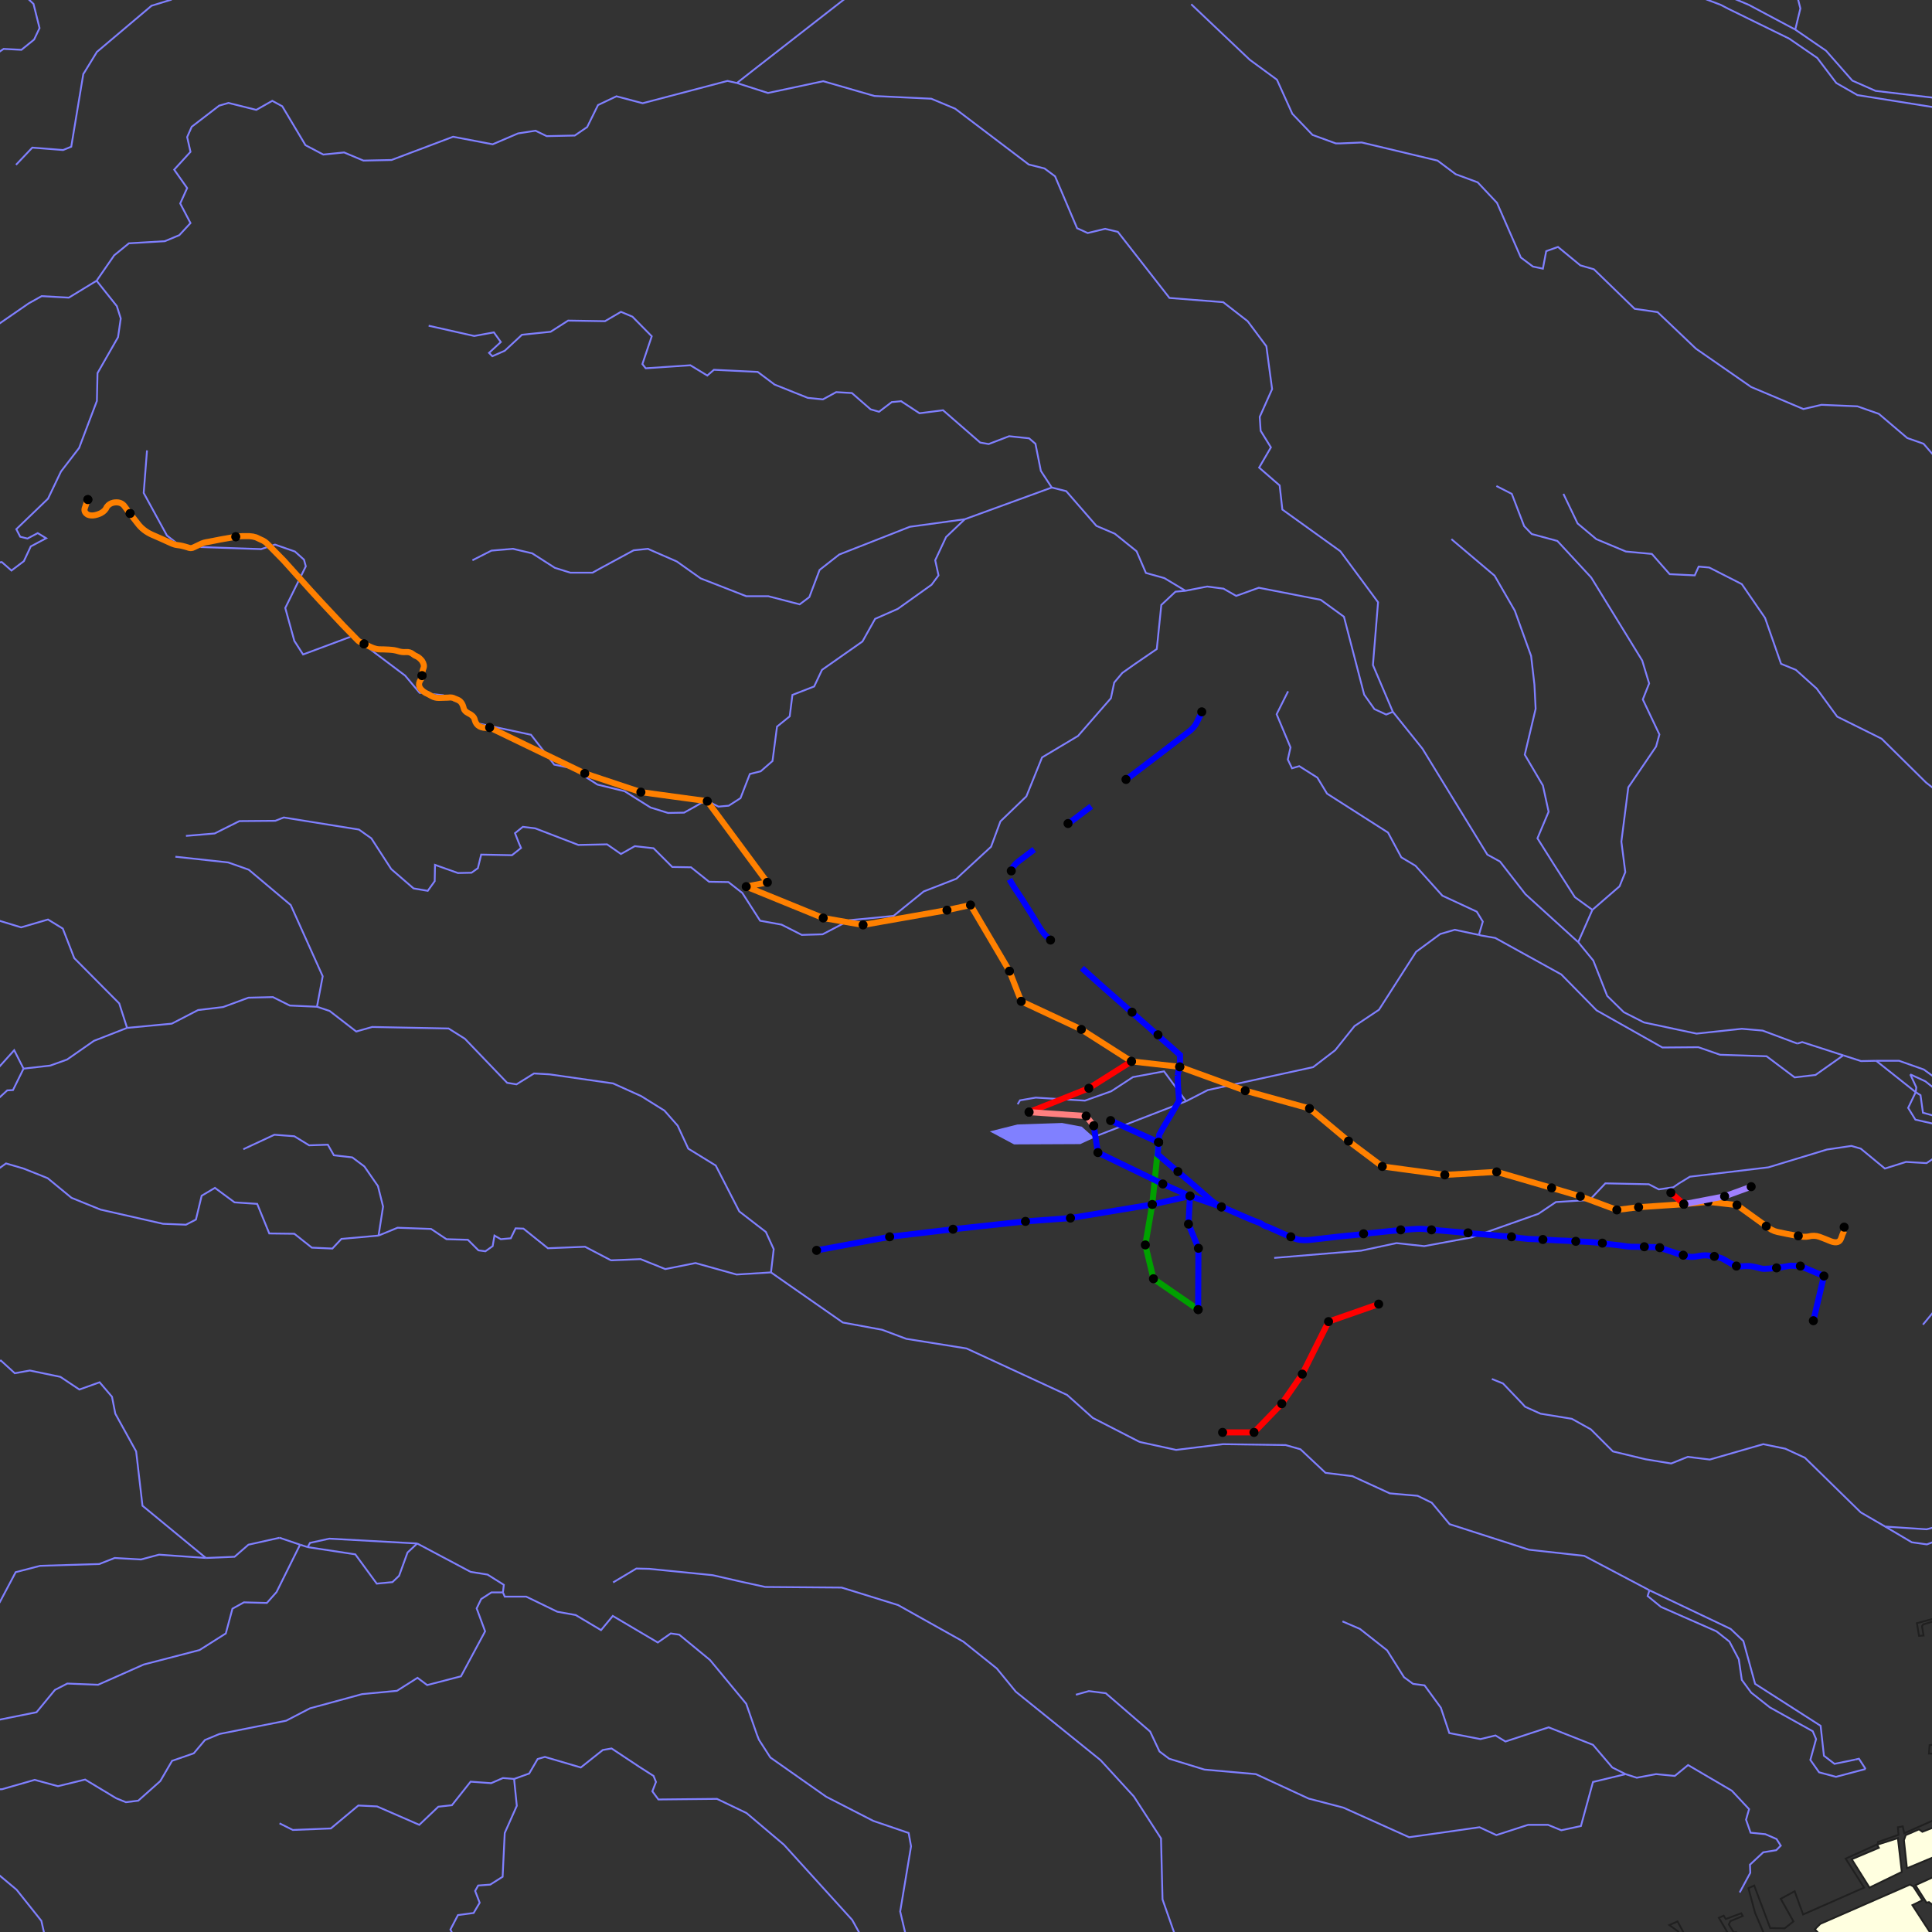 <?xml version="1.0" encoding="utf-8" ?>
<svg width="640" height="640" version="1.0" xmlns="http://www.w3.org/2000/svg">
<rect width="100%" height="100%" fill="#333333" stroke="none"/>
<path id="p91" d="M 523.3 951.9L 516 958.4 L 518.5 960.5 L 530.6 963.4 L 536 952.5 L 540.4 953.1 L 546.1 956.3 L 550.6 955.9 L 552.5 953.3 L 557.6 955.5 L 565.9 955.1 L 569.8 951.5 L 571.7 954.7 L 579.4 952.8 L 580.9 943.9 L 578.6 936 L 569.7 935.3 L 566.5 933.7 L 564.2 926.3 L 561 921.8 L 559.3 919.4 L 560.1 914.7 L 569.3 902.8 L 583 893.6 L 592.1 890.2 L 612.6 889 L 619.7 885.5 L 621.7 882.4 L 619.2 880.2 L 614.7 880.6 L 612.9 876.9 L 614.9 873.8 L 623.9 874 L 625.2 871.4 L 622.3 860.9 L 629.4 860 L 632.7 856.6 L 634 855.4 L 641.1 852.9 L 642.6 845.6 L 628.8 838 L 625.6 837.9 L 619.1 840.4 L 605.7 840.6 L 594.9 836.8 L 581.7 829.7 L 574.5 814.3 L 579 813.4 L 574.1 807.5 L 569.7 804.8 L 563.9 804.7 L 562.6 807.3 L 563.7 813.1 L 563.2 813.3 L 559.8 814.6 L 558.4 818.2 L 555.8 819.2 L 550.2 815.4 L 545.9 809.6 L 538.9 808.4 L 537.1 803.7 L 542.3 800.6 L 542.4 797 L 546.9 796 L 547.7 789.2 L 551 786.1 L 558.8 783.7 L 558.3 779.5 L 551.2 779.8 L 544.9 776 L 539.8 777 L 537.3 774.8 L 535.5 769.6 L 536.3 764.9 L 545.4 759.3 L 547.3 761.4 L 545.9 764 L 548.9 768.1 L 550.2 769.9 L 559.3 764.8 L 557.7 754.8 L 554.6 752.1 L 552.9 742.7 L 556.2 741.7 L 555 736.4 L 552.5 737.4 L 546.9 731 L 551.5 726.4 L 551.6 723.3 L 543.9 724.2 L 536.7 728.2 L 534.2 725 L 536.3 721.9 L 532.5 718.2 L 528 719.1 L 532.1 710.8 L 539.7 713.6 L 547.5 710.6 L 545.2 708.6 L 544.3 707.9 L 539.8 709.4 L 536 707.8 L 535.5 704.6 L 553.5 701.3 L 560.5 701.4 L 562.3 706.2 L 564.8 708.3 L 568 707.3 L 571.2 710 L 574.4 708 L 581.8 697.1 L 582 691.4 L 583.4 687.5 L 587.3 687.2 L 592.1 675.6 L 587.3 673 L 580.7 683.8 L 578 682.6 L 583.6 673.4 L 579 671.6 L 579.7 670.4 L 577.9 669.6 L 574 676.1 L 571.7 674.7 L 577 665.9 L 573.3 664.6 L 567.5 672.3 L 566.6 671.6 L 564.1 673.6 L 560.1 671.2 L 567.1 668.6 L 569.1 666.1 L 567.8 665.5 L 565.7 668.1 L 564.1 667.7 L 565.2 666.3 L 564 665.6 L 562.8 667 L 561.2 666.6 L 562.4 665.1 L 561.1 664.4 L 556.2 670.1 L 550.8 667 L 554.1 662.6 L 553.3 662.2 L 550.3 665.9 L 549.2 662.1 L 543.4 658.8 L 544.2 653.8 L 543.5 649.6 L 545.4 648.9 L 546 645.4 L 546.4 644.3 L 549.7 641.6 L 556.1 641.1 L 556 639.9 L 553 637.7 L 555.7 636.5 L 558.1 640.9 L 572.3 640.2 L 569.4 635.3 L 571 634.6 L 571.7 635.7 L 576.8 633.8 L 577.3 634.7 L 573.2 636.4 L 572.7 637.5 L 574.3 640.1 L 575.2 640.1 L 575.9 642.4 L 571.1 643.8 L 571.5 649.1 L 577.3 647.5 L 578.2 645.8 L 583.9 644.2 L 584.2 640.2 L 581.4 633.7 L 579.2 625.5 L 581.1 624.6 L 586.4 638.7 L 591.2 638.8 L 594.1 636.5 L 589.9 629 L 594.5 626.5 L 597.3 634.2 L 617.5 625.3 L 611.4 615.7 L 622 610.9 L 622.1 610.2 L 628.9 607.8 L 628.7 605.3 L 630.3 605 L 630.8 607.3 L 642.9 601.9 L 648.6 597 L 652.5 593.6 L 652.4 591.8 L 652.8 591.2 L 656.6 590.7 L 657.2 591.4 L 665.5 606.5 L 671.4 610.4 L 674.9 607.2 L 682.3 610.9 L 689.6 602.2 L 688.9 601.5 L 684.3 600.8 L 682.7 599.8 L 683.2 599.3 L 681.8 596.7 L 663.4 585.8 L 652.7 581.3 L 639 580.9 L 639.2 578.1 L 648.7 576.9 L 649.6 569.6 L 648.7 566.9 L 649.1 563.1 L 650.2 561.7 L 640.7 552.6 L 640.6 550.6 L 644.9 549.3 L 645.3 550 L 642.9 551.1 L 642.8 553.5 L 647.2 557 L 652.5 555.8 L 652.9 555.3 L 650.7 550.3 L 649.2 549.4 L 646.1 549.8 L 645.7 549.1 L 648.5 548 L 648.9 546.2 L 644.6 536.4 L 643.9 536.1 L 637.1 538.1 L 636.7 538.7 L 637.2 541.8 L 635.7 541.9 L 635 537.7 L 643.5 535.4 L 643.9 534.8 L 644.6 525.9 L 647.5 521.4 L 648.8 506.7 L 649 502.4 L 649.5 494.6 L 651.5 490.7 L 652 490.6 L 655.9 492.6 L 656.7 492.6 L 656.6 485.1 L 655.4 485.1 L 657.5 478.3 L 658.7 478.7 L 660.5 475.1 L 669.2 468.5 L 674.1 465.2 L 676.1 460.8 L 679 459.2 L 680.6 457.2 L 680.9 456 L 682.5 456.3 L 682.2 459.1 L 683.5 464 L 688 467.6 L 690.5 469.7 L 695.5 466.5 L 701.3 466.5 L 712.3 465.6 L 712.9 475.3 L 722.7 474.7 L 723.6 475.5 L 730 475.1 L 729.9 477 L 728.1 478.8 L 731.1 480.8 L 731.8 480.8 L 732.7 477.2 L 733.7 465.9 L 740.6 466.5 L 739.2 487.3 L 741.4 487.6 L 746.4 490.2 L 758.8 490.6 L 760.2 488.6 L 764 487.3 L 765.4 486.5 L 768.9 484.9 L 770.2 483.5 L 772.7 477 L 772.7 474 L 773.3 467.7 L 774.3 467.6 L 775.4 474.8 L 771.9 484 L 772.3 485.7 L 764.4 490.2 L 760.3 496 L 760.4 503 L 775.1 506.3 L 779.1 504 L 782.3 510.6 L 783.7 511.2 L 789.4 504.4 L 788.2 499.1 L 790.7 498.6 L 794.2 501.9 L 799.1 501.7 L 811.5 494.4 L 817.8 487.3 L 807.9 476.3 L 805.8 473.9 L 805.1 471.6 L 817.5 464.6 L 830.4 461.9 L 828.7 460.2 L 816.9 459.6 L 817 458.2 L 824.7 454.7 L 828.3 450.5 L 835.5 459.1 L 839.5 456 L 837.4 452.4 L 835.9 446.4 L 839.2 446.1 L 842.4 455.5 L 847.6 459.4 L 853.3 460.1 L 856.9 459.3 L 856.7 454.1 L 849.7 451.9 L 849 449.8 L 855.1 449.4 L 858.4 447.4 L 864.1 447.6 L 867.8 454.6 L 866.1 463 L 869.2 466.6 L 873 467.4 L 943.5 584.7 L 942.3 580 L 873 472.2 L 868.6 473.3 L 871.3 477.4 L 873 476.9 L 915.5 602.9 L 920 606.8 L 918 612.3 L 916.2 612.8 L 915.3 610.2 L 912.8 609 L 904.7 616.7 L 910.5 625.2 L 909.7 626.1 L 900.2 623.2 L 892.5 631.5 L 894.3 640 L 897.7 646.5 L 896.2 646.7 L 885.1 639.2 L 877.5 643.4 L 878.1 645.7 L 881.9 648.2 L 875.1 649.7 L 873 655.8 L 873 656.4 L 870.6 655.8 L 862.1 644.2 L 856.8 645.3 L 846.6 651.4 L 848.3 654.7 L 851.1 655.3 L 849.9 657.6 L 851.5 660.6 L 855.3 667.6 L 851.2 674.5 L 845.7 676.7 L 842 672.9 L 836.7 670.4 L 836.5 665.8 L 843.9 666.5 L 840.3 658.6 L 833.1 661.9 L 830.2 674.4 L 814.5 673.4 L 804.5 674.7 L 781.2 691.9 L 782 692.7 L 787.1 697.9 L 795.3 696 L 786.5 705.4 L 788.6 717.4 L 792 722.4 L 799.4 724 L 800.7 727.8 L 798.8 730.7 L 792.8 730.3 L 784.1 733.6 L 782.5 739.7 L 775.8 739.5 L 775.3 743.3 L 780.3 753.3 L 772.6 749.9 L 756.8 745.2 L 735.6 739 L 730.1 743.5 L 742.1 757.7 L 734.5 763.4 L 737.8 769.9 L 731.1 780.2 L 726 783.3 L 718.2 785.2 L 714.7 783 L 710.4 783.8 L 711.3 788.5 L 705.6 790.4 L 683 792.8 L 673.1 793.8 L 709.1 803.3 L 723.2 805.3 L 735 814 L 740.2 819.1 L 741.4 825.8 L 739.1 831.3 L 740.7 836.6 L 751 848.4 L 756.3 860.5 L 759.1 873 L 755.4 879 L 754.9 880.8 L 749.9 881.3 L 747 883.8 L 741.7 883.7 L 720.4 894.9 L 714.6 899.7 L 712 903.2 L 709.4 906.6 L 708.8 926.7 L 711.2 928.8 L 713 937.5 L 723 949.1 L 728 959.1 L 725.8 960.5 L 723.1 968.3 L 720.5 970 L 718.1 978.9 L 720.9 983.5 " stroke="#202020" fill="none" stroke-width="0.6" />
<path id="p104" d="M 643.6 604.9L 646.3 611.6 L 645.8 613 L 631.7 618.9 L 630.7 609.6 L 631.3 607.9 L 635.7 606 L 636.8 606.8 L 642.5 604.6 L 643.6 604.9 z" stroke="#202020" fill="#FFFFE0" stroke-width="0.6" />
<path id="p106" d="M 666.8 613.6L 670.9 614.5 L 673.7 619.7 L 657.3 626.7 L 655 623.5 L 652.9 624.8 L 654.9 628 L 643 633.1 L 639 630.1 L 638.2 630.3 L 634.5 624.5 L 655.4 615 L 655.4 616.4 L 656.5 616.1 L 656.4 614.5 L 657.6 614 L 666.8 613.6 z" stroke="#202020" fill="#FFFFE0" stroke-width="0.6" />
<path id="p107" d="M 606.3 643L 604.3 642.4 L 601.2 639.1 L 603 637.3 L 632.7 624.3 L 633.8 624.9 L 636.8 629.5 L 633.5 631.1 L 639.6 640.5 L 612.6 652.3 L 606.3 643 z" stroke="#202020" fill="#FFFFE0" stroke-width="0.6" />
<path id="p105" d="M 621.8 611.1L 628.7 608.9 L 630 620.1 L 619.3 625.3 L 613.4 615.9 L 622.4 612.1 L 621.8 611.1 z" stroke="#202020" fill="#FFFFE0" stroke-width="0.6" />
<path id="p2161" d="M 348.4 161.5L 344.8 156 L 343 147 L 340.9 145.2 L 334.3 144.5 L 327.5 147.1 L 324.7 146.6 L 312.4 135.9 L 304.6 136.9 L 298.5 132.9 L 295.4 133.2 L 291.2 136.4 L 288.4 135.6 L 282.2 130.2 L 277 129.9 L 272.6 132.3 L 267.6 131.8 L 256.6 127.4 L 251 123.2 L 236.5 122.5 L 234.3 124.4 L 228.7 121 L 213.9 122 L 212.8 120.6 L 215.9 111.4 L 209.5 104.9 L 205.7 103.3 L 200.4 106.4 L 188.2 106.2 L 182.4 109.9 L 172.9 110.9 L 167.2 116.2 L 163.1 118 L 162 116.9 L 165.9 113.3 L 163.6 110.1 L 157.1 111.3 L 142 107.9 " stroke="#8080FF" fill="none" stroke-width="0.6" />
<path id="p2168" d="M 348.4 161.5L 319.6 172 " stroke="#8080FF" fill="none" stroke-width="0.6" />
<path id="p2179" d="M 392.7 195.7L 385.7 191.5 L 379.6 189.8 L 376.5 182.6 L 369.3 176.8 L 363.2 174.2 L 353.2 162.7 L 348.4 161.5 " stroke="#8080FF" fill="none" stroke-width="0.6" />
<path id="p2184" d="M 319.6 172L 301.4 174.5 L 278 183.7 L 271.5 188.8 L 268.1 197.8 L 264.9 200.2 L 254.5 197.5 L 247.2 197.5 L 232.1 191.6 L 224.2 186 L 214.6 181.8 L 209.9 182.3 L 199 188.2 L 196.3 189.7 L 188.9 189.7 L 183.8 188.1 L 176.3 183.3 L 169.9 181.8 L 162.8 182.4 L 156.5 185.6 " stroke="#8080FF" fill="none" stroke-width="0.6" />
<path id="p2202" d="M -113.4 200.7L -106.3 201 L -101.4 205 L -93.7 215.6 L -80.5 214.4 L -76.7 213.4 L -74.7 209.3 L -76 203.5 L -73.8 195.2 L -67.6 190.9 L -52.6 191.2 L -46.2 194 L -34.6 193.1 L -25.8 195.5 L -20.3 193.3 L -16.7 189.9 L -9.8 190.2 L -6.3 188.3 L -3.5 186.7 L 0.6 186.2 L 3.8 189 L 7.9 185.9 L 10.2 181 L 15.3 178.3 L 12.5 176.6 L 9.1 178.4 L 6.7 177.8 L 5.4 175.3 L 15.9 165.2 L 20.2 156.2 L 26.2 148.4 L 32.1 132.8 L 32.3 123.6 L 39.1 111.7 L 40 105.5 L 38.7 101.4 L 32 93 " stroke="#8080FF" fill="none" stroke-width="0.6" />
<path id="p2219" d="M 244.1 27.5L 254.4 30.8 L 272.7 26.9 L 289.7 31.8 L 308.5 32.7 L 316.4 36 L 340.8 54.5 L 346 55.8 L 349.5 58.4 L 356.8 75.6 L 358.8 76.5 L 360.3 77.2 L 366.1 75.8 L 370.3 76.8 L 387.4 98.7 L 405.2 100.1 L 413.3 106.4 L 419.5 114.7 L 421.4 128.9 L 417.3 138.1 L 417.6 142.7 L 421 148.2 L 417.1 154.9 L 421.7 158.9 L 423.9 160.8 L 424.8 168.8 L 444 182.6 L 456.5 199.5 L 454.8 220.3 L 461.4 235.8 " stroke="#8080FF" fill="none" stroke-width="0.6" />
<path id="p2221" d="M 392.7 195.7L 399.9 194.3 L 405.3 195 L 409.5 197.4 L 417 194.7 L 437.5 198.7 L 445.2 204.3 L 451.9 230.1 L 455.3 234.9 L 459.2 236.7 L 461.4 235.8 " stroke="#8080FF" fill="none" stroke-width="0.6" />
<path id="p2251" d="M 48.7 149.2L 47.6 163.3 L 55.3 177.4 L 59.9 181 L 86.5 181.9 L 91.1 180.4 L 97.7 182.7 L 100.7 185.4 L 101.3 187.6 L 94.5 201.4 L 97.5 212.3 L 100.4 216.8 L 115.7 211.1 L 116.8 210.7 L 134.2 223.8 L 139 229.5 L 146.8 230.3 L 152.2 232.9 L 158.2 239.6 L 175.9 243.4 L 183.6 253.3 L 189.5 254.5 L 197.9 259.9 L 206.9 262.1 L 215.5 267.5 L 221.3 269.3 L 226.6 269.2 L 230.4 267.1 L 233.8 265.1 L 238 267.2 L 241.4 266.9 L 245.3 264.4 L 248.4 256.4 L 252 255.5 L 255.9 252.1 L 257.4 240.7 L 261.6 237.3 L 262.5 230.2 L 269.7 227.4 L 272.3 221.9 L 285.7 212.5 L 289.9 205 L 297.4 201.7 L 308.6 193.7 L 310.9 190.6 L 309.8 185.6 L 313.4 177.9 L 319.6 172 " stroke="#8080FF" fill="none" stroke-width="0.6" />
<path id="p2283" d="M 495.7 161L 500.8 163.6 L 504.9 174.3 L 507.4 176.9 L 515.9 179.2 L 527.1 191.3 L 544 218.8 L 546.3 226.4 L 544.2 231.7 L 549.7 243.3 L 548.6 247.3 L 540.1 259.8 L 539.4 260.8 L 537.1 278.8 L 538.4 288.9 L 536.5 293.6 L 527.5 301.4 " stroke="#8080FF" fill="none" stroke-width="0.6" />
<path id="p2284" d="M 480.8 178.6L 495.1 190.7 L 501.8 202.3 L 507.2 217.3 L 508.3 226.8 L 508.7 234.8 L 505.1 250 L 511.1 260.2 L 513 268.9 L 509.3 277.7 L 514.4 285.8 L 521.7 297.2 L 527.5 301.4 " stroke="#8080FF" fill="none" stroke-width="0.6" />
<path id="p2297" d="M 61.6 276.9L 71.1 276.1 L 79.3 272 L 91.2 271.9 L 94 270.8 L 118.9 274.8 L 123 277.7 L 129.6 287.9 L 137 294.3 L 141.7 295.1 L 144 291.9 L 144.1 286.5 L 151.7 289.2 L 156.2 289.1 L 158.3 287.6 L 159.4 283.1 L 169.6 283.3 L 172.6 280.9 L 171.9 279.3 L 170.6 276 L 173.2 273.9 L 177.3 274.4 L 191.6 279.9 L 201.1 279.7 L 205.7 282.9 L 210.3 280.3 L 216.5 281 L 222.7 287.2 L 228.9 287.3 L 234.9 292.1 L 241.3 292.2 L 245.9 295.8 L 251.8 305 L 258.9 306.3 L 265.6 309.7 L 272.5 309.5 L 281.5 304.8 L 287 304.3 L 296 303.4 L 306 295.3 L 316.8 291.1 L 328.3 280.5 L 331.4 272.1 L 340 263.8 L 345.2 250.9 L 357.1 243.8 L 368 231.3 L 369.1 226.1 L 371.8 222.9 L 375.9 220 L 383.2 215 L 384.7 200.4 L 389.4 196 L 392.7 195.7 " stroke="#8080FF" fill="none" stroke-width="0.6" />
<path id="p2298" d="M 489.9 309.7L 491.2 305.3 L 489.2 302 L 477.8 296.7 L 468.9 286.8 L 464.2 284 L 459.8 275.8 L 439.6 262.9 L 436.4 257.6 L 430.4 253.8 L 428 254.5 L 426.6 251.6 L 427.5 247.6 L 422.9 236.6 L 426.7 229 " stroke="#8080FF" fill="none" stroke-width="0.6" />
<path id="p2299" d="M 522.8 312.1L 527.5 301.4 " stroke="#8080FF" fill="none" stroke-width="0.6" />
<path id="p2300" d="M 461.4 235.8L 471.2 248 L 492.7 283.1 L 496.9 285.4 L 505.3 296.2 L 522.8 312.1 " stroke="#8080FF" fill="none" stroke-width="0.6" />
<path id="p2320" d="M 105 333.5L 106.9 323.4 L 96.3 299.8 L 82.4 288.1 L 75.6 285.7 L 58.1 283.8 " stroke="#8080FF" fill="none" stroke-width="0.6" />
<path id="p2327" d="M 105 333.5L 96 333.1 L 90.4 330.3 L 82.3 330.5 L 73.9 333.6 L 65.6 334.6 L 56.9 339.1 L 42.1 340.5 " stroke="#8080FF" fill="none" stroke-width="0.6" />
<path id="p2328" d="M 42.1 340.5L 39.5 332.4 L 24.6 317.4 L 20.8 307.6 L 15.9 304.6 L 7 307.2 L -6.8 303 L -11 298.1 L -11.6 295 L -8.8 289.1 L -9.9 284.8 L -16.9 273.3 L -25 266.5 L -31.4 255.8 " stroke="#8080FF" fill="none" stroke-width="0.6" />
<path id="p2333" d="M 522.8 312.1L 527.8 318.2 L 532.4 329.9 L 537.9 335.3 L 544.6 338.7 L 562 342.4 L 577 340.8 L 583.9 341.4 L 595.4 345.7 " stroke="#8080FF" fill="none" stroke-width="0.6" />
<path id="p2336" d="M 738.7 349L 740.6 344.2 L 749.2 337 L 755.9 328.3 L 755.9 324.5 L 752.6 322 L 743.7 320.5 L 737.4 316.8 L 733 308.4 L 729.4 284.5 L 729.4 259.6 L 725.5 250.7 L 726.2 248.1 L 726.6 246.5 L 723.7 242 L 714.2 241.4 L 711.5 237.4 L 702 232.2 L 700.2 228.6 L 701.2 225.9 L 707.6 220.5 L 705.9 215.6 L 698.7 210.8 L 691 209.2 L 686 202.4 L 671.6 193.7 L 668.4 189.1 L 666.7 177.7 L 651.1 168.1 L 645.3 164.6 L 642.1 161.2 L 641.1 151.5 L 637.2 147 L 631.8 145.1 L 622.4 137.1 L 615.3 134.6 L 603.4 134.1 L 597.4 135.5 L 580.1 128.2 L 561.8 115.5 L 549.1 103.4 L 545.1 102.8 L 541.5 102.3 L 528 89.2 L 523.5 87.9 L 516.1 81.8 L 512.2 83.2 L 511.1 89 L 507.8 88.3 L 503.8 85.3 L 495.9 67.2 L 489.5 60.4 L 482.2 57.7 L 476.2 53.2 L 451.1 47.2 L 444.1 47.5 L 442.5 47.5 L 434.8 44.7 L 428.1 37.7 L 423 26.4 L 414 19.8 L 394.6 1.4 " stroke="#8080FF" fill="none" stroke-width="0.6" />
<path id="p2337" d="M 517.9 163.6L 522.6 173.4 L 528.8 178.6 L 538.6 182.7 L 547.2 183.5 L 553.1 190.2 L 561.4 190.6 L 562.7 187.7 L 566.2 188 L 577 193.5 L 584.7 204.7 L 590 219.9 L 594.9 221.9 L 601.8 228.1 L 608.3 237 L 608.6 237.4 L 623.3 244.7 L 638 259.2 L 659.9 276.4 L 667.2 284.5 L 672.6 287.1 L 687 287.5 L 692.4 289.7 L 698.5 297.1 L 700.9 303.1 L 707.5 311.2 L 708.4 313.1 L 713 322 L 714.9 327.8 L 713.5 340.8 L 716.1 345.1 L 719.9 346 L 727.4 342.1 L 732.1 342.8 L 738.7 349 " stroke="#8080FF" fill="none" stroke-width="0.6" />
<path id="p2339" d="M 610.6 349.6L 597 345.2 L 595.4 345.7 " stroke="#8080FF" fill="none" stroke-width="0.6" />
<path id="p2343" d="M 621.5 351.4L 616.5 351.5 L 610.6 349.6 " stroke="#8080FF" fill="none" stroke-width="0.6" />
<path id="p2344" d="M 42.1 340.5L 31.1 344.8 L 22.2 351 L 16.6 353 L 7.8 354 " stroke="#8080FF" fill="none" stroke-width="0.6" />
<path id="p2346" d="M 610.6 349.6L 601.4 356.1 L 594.5 356.9 L 585.2 349.9 L 569.8 349.4 L 562.6 346.9 L 550.7 347 L 528.9 334.7 L 517.2 322.8 L 495.3 310.7 L 490.7 309.9 L 489.9 309.7 " stroke="#8080FF" fill="none" stroke-width="0.6" />
<path id="p2351" d="M 634.6 361.8L 634.8 360.2 L 632.8 355.9 " stroke="#8080FF" fill="none" stroke-width="0.6" />
<path id="p2352" d="M 621.5 351.4L 634.6 361.8 " stroke="#8080FF" fill="none" stroke-width="0.6" />
<path id="p2353" d="M -42 362.3L -38.3 360.3 L -34.3 360.2 L -25.8 362.2 L -12.2 357.7 L -3.4 356.9 L 4.7 347.9 L 7.8 354 " stroke="#8080FF" fill="none" stroke-width="0.6" />
<path id="p2357" d="M 489.9 309.7L 481.9 308 L 477.1 309.4 L 469.1 315.3 L 456.8 334.5 L 448.7 339.9 L 442.3 347.9 L 435 353.5 L 400.1 361.1 L 392.9 364.8 " stroke="#8080FF" fill="none" stroke-width="0.6" />
<path id="p2358" d="M 392.9 364.8L 385.6 354.9 L 375.3 356.8 L 368.1 361.5 L 359.4 364.6 L 343.1 363.6 L 337.9 364.5 L 337.1 365.8 " stroke="#8080FF" fill="none" stroke-width="0.6" />
<path id="p2361" d="M -36.3 364L -24.4 370.2 L -22.3 369.7 L -16.4 362.6 L -11.4 361.6 L -1.3 364.6 L 2.4 361.2 L 4.3 361.1 L 7.8 354 " stroke="#8080FF" fill="none" stroke-width="0.6" />
<path id="p2368" d="M 392.9 364.8L 361.9 376.8 " stroke="#8080FF" fill="none" stroke-width="0.6" />
<path id="p2369" d="M 361.9 376.8L 358.2 373.5 L 351.8 372.3 L 337.1 372.8 L 328.7 374.9 L 336 378.8 L 357.8 378.7 L 361.9 376.8 z" stroke="#8080FF" fill="#8080FF" stroke-width="0.6" />
<path id="p2371" d="M 634.6 361.8L 632.1 367 L 634.5 370.9 L 648.6 374.1 L 648.5 377.8 L 646.5 379.7 " stroke="#8080FF" fill="none" stroke-width="0.6" />
<path id="p2374" d="M 672 383L 659.4 377.3 L 654.2 371.2 L 637.8 358.2 L 632.8 355.9 " stroke="#8080FF" fill="none" stroke-width="0.6" />
<path id="p2375" d="M 672 383L 652.4 381.2 L 652.2 374.6 L 650.3 372.3 L 637 368.6 L 636.2 362.8 L 634.6 361.8 " stroke="#8080FF" fill="none" stroke-width="0.6" />
<path id="p2392" d="M 125.4 409.3L 126.9 399.7 L 125.2 392.9 L 120.7 386.4 L 116.7 383.4 L 110.6 382.7 L 108.6 379.2 L 102.4 379.4 L 97.5 376.4 L 90.9 375.9 L 80.6 380.7 " stroke="#8080FF" fill="none" stroke-width="0.6" />
<path id="p2396" d="M 125.4 409.3L 113.1 410.4 L 110.1 413.6 L 103.3 413.3 L 97.5 408.7 L 89.2 408.6 L 85.2 398.8 L 77.7 398.3 L 71.2 393.5 L 66.8 396.1 L 64.9 404 L 61.6 405.7 L 54 405.4 L 33.3 400.7 L 23.7 396.8 L 15.8 390.3 L 12.6 389 L 7.8 387.1 L 2 385.4 L -1.9 388.2 " stroke="#8080FF" fill="none" stroke-width="0.6" />
<path id="p2398" d="M 422.1 416.7L 450.9 414.3 L 462.6 411.8 L 471.8 412.8 L 487.5 409.9 L 509.6 402.1 L 515.4 398.2 L 526.6 397.5 L 531.8 392 L 546.2 392.3 L 549.5 394 L 554.3 393.3 L 556.2 392 L 559.8 389.8 L 585.8 386.7 L 605.2 380.8 L 613.3 379.6 L 616.4 380.5 L 624.4 387.1 L 631.4 384.9 L 638.2 385.3 L 646.5 379.7 " stroke="#8080FF" fill="none" stroke-width="0.6" />
<path id="p2402" d="M 105 333.5L 109.2 334.9 L 118 341.7 L 123.3 340.2 L 148.6 340.7 L 154 344.1 L 168 358.7 L 171.1 359.2 L 176.9 355.6 L 182.1 355.9 L 203.1 358.9 L 212.4 363.1 L 220.1 367.9 L 224.5 372.9 L 225 374 L 228 380.5 L 237.1 386.1 L 244.9 401.3 L 253.7 408.1 L 256.3 413.8 L 255.4 421.5 " stroke="#8080FF" fill="none" stroke-width="0.6" />
<path id="p2403" d="M 255.4 421.5L 244 422.2 L 230.4 418.4 L 220.4 420.4 L 212.2 417.1 L 202.4 417.5 L 193.8 413 L 181.5 413.5 L 173.4 407 L 170.8 406.9 L 169.2 410.2 L 165.9 410.5 L 163.8 409.3 L 163.2 412.8 L 160.8 414.5 L 158.5 414.2 L 155 410.7 L 147.9 410.5 L 142.8 407.1 L 131.7 406.7 L 130.5 407.2 L 125.4 409.3 " stroke="#8080FF" fill="none" stroke-width="0.6" />
<path id="p2416" d="M 749.7 435L 739.5 420.7 L 719.5 399.3 L 714.4 390.1 L 702 379.7 L 693.8 376.8 L 684.3 376.6 L 675.5 379.3 L 670.8 378.4 L 660 373.5 L 650.7 364.1 L 637.3 354.3 L 629.1 351.4 L 621.5 351.4 " stroke="#8080FF" fill="none" stroke-width="0.6" />
<path id="p2440" d="M 680.4 455.4L 672.8 449 L 666.1 446.3 L 651.1 433.4 L 646 432.1 L 640.9 434.1 L 637 438.8 " stroke="#8080FF" fill="none" stroke-width="0.6" />
<path id="p2466" d="M 624.5 505.7L 616.4 501 L 597.9 482.9 L 591.4 479.9 L 584.1 478.4 L 566.4 483.5 L 559.1 482.6 L 553.6 484.8 L 545.1 483.4 L 534.3 480.8 L 527 473.5 L 520.7 470 L 510.3 468.3 L 505.2 466 L 504.3 465 L 497.9 458.3 L 494.2 456.8 " stroke="#8080FF" fill="none" stroke-width="0.6" />
<path id="p2467" d="M 648.3 502L 643.2 505.3 L 638.2 506.6 L 624.5 505.7 " stroke="#8080FF" fill="none" stroke-width="0.6" />
<path id="p2469" d="M 624.5 505.7L 633.3 510.9 L 638.3 511.6 L 643.1 509.8 " stroke="#8080FF" fill="none" stroke-width="0.6" />
<path id="p2470" d="M 99.4 511.7L 92.6 509.4 " stroke="#8080FF" fill="none" stroke-width="0.6" />
<path id="p2471" d="M 138.2 511.3L 109.1 509.7 L 102.7 511.1 L 101.9 512.5 " stroke="#8080FF" fill="none" stroke-width="0.6" />
<path id="p2472" d="M 101.9 512.5L 99.4 511.7 " stroke="#8080FF" fill="none" stroke-width="0.6" />
<path id="p2476" d="M 92.6 509.4L 82.3 511.7 L 77.7 515.7 L 68.2 516.1 " stroke="#8080FF" fill="none" stroke-width="0.6" />
<path id="p2477" d="M 68.2 516.1L 47.2 498.8 L 45.1 480.8 L 38.2 468.3 L 37.1 462.7 L 33 457.9 L 26.3 460.3 L 20 456.1 L 9.9 454 L 4.9 454.9 L 0.3 450.7 L -5.7 452.7 L -11.6 452.4 L -19 447.7 L -25.6 436.1 L -38.1 427.8 L -53.7 426.3 L -57.1 421.2 L -57.6 413.9 L -51.4 395 " stroke="#8080FF" fill="none" stroke-width="0.6" />
<path id="p2489" d="M 101.9 512.5L 117.7 514.9 L 124.8 524.6 L 130 524.1 L 132.2 522 L 135 514.3 L 138.2 511.3 " stroke="#8080FF" fill="none" stroke-width="0.6" />
<path id="p2492" d="M 255.4 421.5L 279.2 438.1 L 292.2 440.5 L 300.2 443.5 L 320.2 446.7 L 353.5 462.1 L 362 469.7 L 377.2 477.5 L 377.7 477.7 L 389.6 480.3 L 405.1 478.4 L 425.9 478.7 L 430.8 480.1 L 439.1 487.9 L 448 489 L 460.4 494.7 L 469.6 495.5 L 474.3 497.8 L 480.2 504.9 L 506.3 513.3 L 506.8 513.4 L 524.8 515.4 L 546.4 526.8 " stroke="#8080FF" fill="none" stroke-width="0.6" />
<path id="p2493" d="M 138.2 511.3L 155.9 520.7 L 161.5 521.6 L 166.9 525 L 166.6 527.5 " stroke="#8080FF" fill="none" stroke-width="0.6" />
<path id="p2497" d="M 68.2 516.1L 52.7 515 L 46.7 516.6 L 38 516.1 L 32.9 518.1 L 13.3 518.7 L 5.2 520.8 L -0.1 530.8 L -3.9 531.7 L -17.7 525.4 L -24.6 528 L -31.2 527.1 L -50.8 516.3 L -58.3 515.2 L -59.7 515 L -69.8 517.7 L -76.6 517.6 L -79.9 515.2 " stroke="#8080FF" fill="none" stroke-width="0.6" />
<path id="p2527" d="M 99.4 511.7L 91.6 527.4 L 88.4 531 L 80.8 530.8 L 77 532.9 L 74.8 541.1 L 66.1 546.6 L 47.6 551.4 L 32.5 558.1 L 22.3 557.7 L 18.2 559.8 L 12.1 567.2 L -3.8 570.4 L -7.8 571.9 L -17.7 575.7 " stroke="#8080FF" fill="none" stroke-width="0.6" />
<path id="p2531" d="M 546.4 526.8L 573.3 539.6 L 577.5 543.6 L 581.4 557.8 L 603.1 571.7 L 604.2 581.6 L 607.7 584.3 L 614.5 582.9 " stroke="#8080FF" fill="none" stroke-width="0.6" />
<path id="p2535" d="M 614.5 582.9L 615.8 582.6 L 618 586 " stroke="#8080FF" fill="none" stroke-width="0.6" />
<path id="p2536" d="M 444.7 537.1L 450.5 539.6 L 459.5 546.7 L 465.1 555.6 L 468.1 557.8 L 471.9 558.3 L 477.3 565.7 L 480.1 574.1 L 490.4 576.1 L 495.4 574.9 L 498.7 576.9 L 513 572.2 L 527.7 578 L 534.1 585.5 L 538.5 587.7 " stroke="#8080FF" fill="none" stroke-width="0.6" />
<path id="p2539" d="M 618 586L 608.2 588.6 L 602.6 587.1 L 599.7 583 L 601.6 576.1 L 600.5 573.5 L 586.3 565.6 L 580.1 560.7 L 577 556.5 L 576 549.7 L 572.9 543.8 L 568.6 540.4 L 550.2 532.3 L 545.8 528.7 L 546.4 526.8 " stroke="#8080FF" fill="none" stroke-width="0.6" />
<path id="p2547" d="M 92.6 604L 97 606.2 L 109.6 605.7 L 118.7 598.1 L 124.9 598.4 L 138.9 604.5 L 145.2 598.5 L 149.7 598 L 155.9 590.2 L 162.7 590.7 L 166.6 589 L 170.3 589.3 " stroke="#8080FF" fill="none" stroke-width="0.6" />
<path id="p2549" d="M 356.4 561.4L 360.7 560.2 L 366.3 560.9 L 381 573.6 L 384.1 580.2 L 387.3 582.6 L 399 586.2 L 416 587.7 L 433.5 595.8 L 445 598.8 L 466.8 608.6 L 478.2 607 L 490.1 605.3 L 495.7 607.9 L 506.2 604.5 L 512.8 604.5 L 517.2 606.3 L 523.7 604.9 L 527.7 590.3 L 538.5 587.7 " stroke="#8080FF" fill="none" stroke-width="0.6" />
<path id="p2567" d="M 576.3 626.9L 579.8 620.4 L 579.7 617.7 L 584.1 613.6 L 588.4 612.9 L 589.9 611.4 L 588.5 609.2 L 584.8 607.6 L 579.9 607.1 L 578.4 602.8 L 579.4 599.3 L 573.7 593.2 L 559.2 584.7 L 554.8 588.3 L 548.6 587.7 L 542.2 588.9 L 538.5 587.7 " stroke="#8080FF" fill="none" stroke-width="0.6" />
<path id="p2592" d="M -112 662.1L -103 662.3 L -84.8 641.8 L -71.5 633.1 L -51.1 613 L -40 610.5 L -23.8 598.6 L -8.7 593.1 L -4.6 592.9 L 0.7 592.7 L 11.5 589.6 L 19.2 591.7 L 28.2 589.5 L 38.5 595.7 L 41.7 597 L 45.8 596.5 L 53.1 590 L 57 583.3 L 64.2 580.8 L 67.9 576.4 L 72.7 574.4 L 94.8 570 L 102.7 565.9 L 118.5 561.6 L 119.9 561.2 L 131.5 560.1 L 138.3 555.8 L 141.5 558.2 L 152.7 555.3 L 160.7 540.4 L 157.9 532.8 L 159.4 529.7 L 162.8 527.5 L 166.6 527.5 " stroke="#8080FF" fill="none" stroke-width="0.6" />
<path id="p2596" d="M 294.3 667L 302.1 660.2 L 303 653.6 L 298.2 633.2 L 301.8 611.6 L 301 607.2 L 289.3 603.2 L 273.7 595.2 L 255.2 582.2 L 251.4 576.3 L 250.7 574.5 L 247.2 564.4 L 235.2 549.9 L 225 541.5 L 222.2 541.1 L 217.9 544.1 L 203 535.3 L 199.1 540 L 190.7 535 L 184.6 533.9 L 174.3 528.9 L 167.2 528.9 L 166.6 527.5 " stroke="#8080FF" fill="none" stroke-width="0.6" />
<path id="p2597" d="M 294.3 667L 290.1 650.1 L 282.3 636 L 259.7 611.1 L 247.3 600.6 L 237.5 595.9 L 218.1 596.1 L 216.1 593.4 L 217.3 590.3 L 216.5 588.3 L 211.8 585.3 L 202.6 579.2 L 199.7 579.7 L 192.4 585.5 L 180.5 582 L 178.1 582.7 L 175.3 587.5 L 170.3 589.3 " stroke="#8080FF" fill="none" stroke-width="0.6" />
<path id="p2620" d="M 170.3 589.3L 171.2 598.2 L 167.2 607.2 L 166.5 621.7 L 162.4 624.3 L 158.4 624.6 L 157.4 626.4 L 158.9 630.3 L 156.9 633.7 L 151.7 634.4 L 149.2 639.2 L 153.9 648 L 151.9 665.1 L 148.3 674.9 L 148.3 682.5 L 142.8 686 " stroke="#8080FF" fill="none" stroke-width="0.6" />
<path id="p2684" d="M 37.3 763.6L 33.9 760.6 L 28 759.3 L 22.1 761.2 L 19.7 755.5 L 15.5 751.9 L 7.1 750.8 L 1.1 745.3 L -2.8 749.1 L -5.8 748.4 L -12.9 739.8 L -16.7 740.3 L -18.3 737.4 L -13.7 725.9 L -8.3 719.6 L -7 715.3 L -7.5 708 L -10.5 703.1 L -6.5 697.4 L -5.7 688 L -5.4 684.1 L -3.4 677.9 L 2.8 667.2 L 11.1 660.4 L 11.5 653.8 L 15.1 642.5 L 13.7 636.3 L 5.5 626 L -5.6 616.7 " stroke="#8080FF" fill="none" stroke-width="0.6" />
<path id="p2714" d="M 403.3 800.2L 399.1 793.3 L 401.3 788.7 L 409.6 782.3 L 402.8 752 L 408 739.2 L 407.3 733.3 L 397.3 720.5 L 391 691.5 L 390.6 689.4 L 394.2 671.7 L 392 648.9 L 385.1 629.2 L 384.6 609 L 375.6 595.1 L 364.6 583.1 L 362.5 581.4 L 336.5 560.4 L 330.2 552.7 L 319.1 543.8 L 297.5 531.7 L 278.8 525.9 L 253.5 525.7 L 245.7 524 L 236.1 521.8 L 215.1 519.7 L 210.8 519.6 L 203.1 524.2 " stroke="#8080FF" fill="none" stroke-width="0.6" />
<path id="p2042" d="M 594.7 9.8L 596.4 2.8 L 593.9 -6.9 L 596.9 -16.3 L 595.4 -21.2 L 588.8 -29.5 " stroke="#8080FF" fill="none" stroke-width="0.6" />
<path id="p2043" d="M 438 -21.3L 446 -23 L 455.1 -24.3 L 464.5 -29.3 L 476.4 -33.3 L 505.5 -35.7 L 514 -32.6 L 527.4 -20.3 L 570.5 -2.1 L 579.3 1.6 L 594.7 9.8 " stroke="#8080FF" fill="none" stroke-width="0.6" />
<path id="p2061" d="M 344.6 -35.5L 340.1 -31.4 L 342.3 -24.1 L 337 -17.1 L 333.9 -16.6 L 324.8 -21.8 L 321.5 -21.9 L 312.9 -15.9 L 314.5 -11.8 L 312.2 -9.3 L 301.3 -9.2 L 292.4 -7.3 L 286.4 -7.8 L 281.6 -6.1 L 280.5 -0.9 L 250.1 22.8 L 244.1 27.5 " stroke="#8080FF" fill="none" stroke-width="0.6" />
<path id="p2066" d="M -18.5 37.3L -11.2 40.5 L -7.3 37.9 L -4.3 32.4 L -5.4 28.7 L -3.2 19.2 L 1.2 16.2 L 7.1 16.5 L 11.3 13.1 L 13.1 9.3 L 11.1 1.3 L 7.4 -2.2 L 6.2 -7.3 L 9.9 -21.9 L 16.7 -33.8 " stroke="#8080FF" fill="none" stroke-width="0.6" />
<path id="p2076" d="M 262 -61.7L 255.1 -56.4 L 247.7 -54.6 L 242.5 -56.1 L 238.9 -55.6 L 232.7 -48.6 L 227.6 -46.2 L 220 -45.5 L 208 -50.8 L 174.7 -48.2 L 163 -53.5 L 157 -53 L 153.3 -48.3 L 144.7 -48.1 L 139.3 -44.5 L 137.7 -41 L 137.3 -40.1 L 135.1 -39 L 124.9 -40 L 115.8 -32.8 L 111.5 -31.9 L 106.3 -25.6 L 97.6 -21.4 L 94.4 -16.2 L 86.8 -10.7 L 65 -6.1 L 60.6 -4.1 L 56.7 -0.1 L 50.2 1.9 L 32.1 17.2 L 28 23.9 L 27.6 24.5 L 23.6 48.6 L 20.9 49.7 L 10.7 48.9 L 5.3 54.6 " stroke="#8080FF" fill="none" stroke-width="0.6" />
<path id="p2078" d="M 674.7 56.4L 673.2 51.7 L 656.8 37.2 L 642.4 32.6 L 621.3 30.1 L 613.6 26.7 L 604.9 16.8 L 594.7 9.8 " stroke="#8080FF" fill="none" stroke-width="0.6" />
<path id="p2088" d="M 443.8 -19.9L 458.3 -22.3 L 470.5 -28.2 L 496.4 -33 L 505.1 -31.1 L 512.2 -27.4 L 523.7 -17.9 L 536.1 -11.2 L 570 1.6 L 572.5 2.9 L 592.7 12.8 L 602 19.2 L 608.3 27.5 L 615.3 31.5 L 646.1 36.4 L 654.6 39.5 L 668.9 52.8 L 673.8 67 " stroke="#8080FF" fill="none" stroke-width="0.6" />
<path id="p2109" d="M 244.1 27.5L 241 26.8 L 212.9 34.2 L 204.2 31.9 L 198.1 34.8 L 194.5 42.1 L 190.4 44.9 L 181.1 45.1 L 177.4 43.3 L 171.6 44.2 L 163.2 47.8 L 150.1 45.3 L 129.7 53 L 120.4 53.2 L 115.4 51.1 L 114 50.5 L 107.1 51.2 L 101.2 48.1 L 93.5 35.2 L 90.2 33.4 L 84.9 36.4 L 75.7 34.1 L 72.6 35 L 63.5 42 L 62 45.4 L 63.1 50.3 L 57.7 56.2 L 62 62.3 L 59.7 67.4 L 63.1 73.9 L 59.4 77.9 L 54.6 79.9 L 42.7 80.6 L 37.8 84.6 L 37.4 85.2 L 32 93 " stroke="#8080FF" fill="none" stroke-width="0.6" />
<path id="p2124" d="M -8.6 115.8L -4.7 114 L -4.4 110.1 L 9.5 100.5 L 13.8 98.1 L 22.8 98.6 L 32 93 " stroke="#8080FF" fill="none" stroke-width="0.6" />
<g>
<path id="sv38_41" d="M 162.2,241 M 139.8,223.7 Q 139.9,224.5 139.4,225.1 Q 137.7,227.5 140.9,229.5 Q 142,230 143,230.6 Q 144.1,231.2 145.4,231.2 Q 146.5,231.2 148.4,231.1 Q 149.8,230.9 150.6,231.4 Q 151.1,231.6 151.6,231.8 Q 153.1,232.4 153.6,234.6 Q 153.8,235.6 155.2,236.3 Q 157.1,237.2 157.3,238.6 Q 158.1,241.4 161.8,241.1 M 120.7,213.3 Q 122,214 123.2,214.5 Q 124.4,215 125.5,215.1 Q 127,215.1 128.8,215.2 Q 130.7,215.3 131.9,215.7 Q 133.1,216.1 134.5,216 Q 135.8,215.9 136.8,216.7 Q 137.4,217.2 138,217.4 Q 138.9,217.8 139.8,218.9 Q 140.7,220.3 140.3,221.3 Q 139.9,222.2 139.8,223.7 M 78.2,177.8 Q 79.7,177.6 80.4,177.6 Q 81.4,177.6 82.6,177.6 Q 83.9,177.7 84.8,178 Q 85.6,178.4 86.5,178.8 Q 87.8,179.3 88.8,180.4 Q 91.1,182.7 94,185.7 Q 103.9,196.8 109.2,202.4 Q 113.6,207.2 118.2,211.8 Q 118.9,212.6 119.6,212.8 Q 120,213 120.7,213.3 M 43.1,170.2 Q 44.6,172.1 45.6,173.4 Q 47.4,175.8 50.3,177.1 Q 53.1,178.3 56.8,180 Q 57.9,180.5 59,180.6 Q 60.2,180.7 62.7,181.5 Q 63.4,181.7 64.2,181.3 Q 65.2,180.8 66.3,180.3 Q 67.4,179.7 69,179.5 Q 72.8,178.7 78.2,177.8 M 29,165.6 Q 28.5,167 28.2,168 Q 27.5,169.6 29.1,170.5 Q 30.8,171.2 33.4,170 Q 34.9,169.2 35.4,167.9 Q 36.2,166.8 37.6,166.5 Q 39.9,166.1 41.1,167.5 Q 42.1,168.8 43.1,170.2 " stroke="#404040" stroke-width="2" fill="none" />
<circle cx="162.2" cy="241" r="1.5" fill="black" /><circle cx="43.1" cy="170.1" r="1.5" fill="black" /><circle cx="29.1" cy="165.5" r="1.5" fill="black" /><circle cx="139.8" cy="223.8" r="1.5" fill="black" /><circle cx="120.6" cy="213.3" r="1.5" fill="black" /><circle cx="78.1" cy="177.8" r="1.5" fill="black" /></g>
<g>
<path id="sv115_123" d="M 404.6,399.8 M 404.6,399.8 L 394.2,396.2 M 394.2,396.2 L 381.7,399 M 381.7,399 L 354.6,403.5 M 354.6,403.5 L 339.7,404.6 M 339.7,404.6 L 315.7,407.2 M 315.7,407.2 L 294.7,409.7 M 294.7,409.7 L 270.5,414.2 " stroke="#0000FF" stroke-width="2" fill="none" />
<circle cx="404.6" cy="399.8" r="1.5" fill="black" /><circle cx="394.2" cy="396.2" r="1.5" fill="black" /><circle cx="381.7" cy="399" r="1.5" fill="black" /><circle cx="354.6" cy="403.5" r="1.5" fill="black" /><circle cx="339.7" cy="404.6" r="1.5" fill="black" /><circle cx="315.7" cy="407.2" r="1.5" fill="black" /><circle cx="294.7" cy="409.7" r="1.5" fill="black" /><circle cx="270.5" cy="414.2" r="1.5" fill="black" /></g>
<g>
<path id="sv37_39" d="M 610.9,406.5 M 595.4,409.4 Q 597.6,409.9 599.1,409.6 Q 601,409.1 602.7,409.7 Q 604.6,410.4 606.5,411.2 Q 609.2,412.2 609.9,410.2 Q 610.3,408.9 610.9,407.7 M 585,406.1 Q 586.9,407.7 588.8,408.1 Q 592,408.8 595.4,409.4 M 585.1,406.2 L 575.4,399.2 M 575.4,399.2 L 565.8,398.1 M 565.8,398.1 L 557.8,398.9 M 557.8,398.9 L 542.8,399.9 M 542.8,399.9 L 535.6,400.8 M 535.6,400.8 L 523.5,396.3 M 523.5,396.3 L 514,393.5 M 514,393.5 L 495.8,388.2 M 495.8,388.2 L 478.6,389.2 M 478.6,389.2 L 457.9,386.4 M 457.9,386.4 L 446.7,378 M 446.7,378 L 433.8,367.2 M 433.8,367.2 L 412.5,361.3 M 412.5,361.3 L 390.8,353.4 M 390.8,353.4 L 374.8,351.6 M 374.8,351.6 L 358.2,341 M 358.2,341 L 338.3,331.7 M 338.3,331.7 L 334.4,321.7 M 334.4,321.7 L 321.5,299.8 M 321.5,299.8 L 313.7,301.5 M 313.7,301.5 L 285.9,306.4 M 285.9,306.4 L 272.7,304.1 M 272.7,304.1 L 247.2,293.7 M 247.2,293.7 L 254.2,292.3 M 254.2,292.3 L 234.3,265.4 M 234.3,265.4 L 212.3,262.4 M 212.3,262.4 L 193.7,256.2 M 193.7,256.2 L 162.2,241 M 139.8,223.7 Q 139.9,224.5 139.4,225.1 Q 137.7,227.5 140.9,229.5 Q 142,230 143,230.6 Q 144.1,231.2 145.4,231.2 Q 146.5,231.2 148.4,231.1 Q 149.8,230.9 150.6,231.4 Q 151.1,231.6 151.6,231.8 Q 153.1,232.4 153.6,234.6 Q 153.8,235.6 155.2,236.3 Q 157.1,237.2 157.3,238.6 Q 158.1,241.4 161.8,241.1 M 120.7,213.3 Q 122,214 123.2,214.5 Q 124.4,215 125.5,215.1 Q 127,215.1 128.8,215.2 Q 130.7,215.3 131.9,215.7 Q 133.1,216.1 134.5,216 Q 135.8,215.9 136.8,216.7 Q 137.4,217.2 138,217.4 Q 138.9,217.8 139.8,218.9 Q 140.7,220.3 140.3,221.3 Q 139.9,222.2 139.8,223.7 M 78.2,177.8 Q 79.7,177.6 80.4,177.6 Q 81.4,177.6 82.6,177.6 Q 83.9,177.7 84.8,178 Q 85.6,178.4 86.5,178.8 Q 87.8,179.3 88.8,180.4 Q 91.1,182.7 94,185.7 Q 103.9,196.8 109.2,202.4 Q 113.6,207.2 118.2,211.8 Q 118.9,212.6 119.6,212.8 Q 120,213 120.7,213.3 M 43.1,170.2 Q 44.6,172.1 45.6,173.4 Q 47.4,175.8 50.3,177.1 Q 53.1,178.3 56.8,180 Q 57.9,180.5 59,180.6 Q 60.2,180.7 62.7,181.5 Q 63.4,181.7 64.2,181.3 Q 65.2,180.8 66.3,180.3 Q 67.4,179.7 69,179.5 Q 72.8,178.7 78.2,177.8 M 29,165.6 Q 28.5,167 28.2,168 Q 27.5,169.6 29.1,170.5 Q 30.8,171.2 33.4,170 Q 34.9,169.2 35.4,167.9 Q 36.2,166.8 37.6,166.5 Q 39.9,166.1 41.1,167.5 Q 42.1,168.8 43.1,170.2 " stroke="#FF8000" stroke-width="2" fill="none" />
<circle cx="610.9" cy="406.5" r="1.5" fill="black" /><circle cx="557.8" cy="398.9" r="1.5" fill="black" /><circle cx="595.7" cy="409.4" r="1.5" fill="black" /><circle cx="585.1" cy="406.2" r="1.5" fill="black" /><circle cx="575.4" cy="399.2" r="1.5" fill="black" /><circle cx="565.8" cy="398.1" r="1.5" fill="black" /><circle cx="542.8" cy="399.9" r="1.5" fill="black" /><circle cx="535.6" cy="400.8" r="1.5" fill="black" /><circle cx="523.5" cy="396.3" r="1.5" fill="black" /><circle cx="514" cy="393.5" r="1.5" fill="black" /><circle cx="495.8" cy="388.2" r="1.5" fill="black" /><circle cx="478.6" cy="389.2" r="1.5" fill="black" /><circle cx="457.9" cy="386.4" r="1.5" fill="black" /><circle cx="446.7" cy="378" r="1.5" fill="black" /><circle cx="433.8" cy="367.2" r="1.5" fill="black" /><circle cx="412.5" cy="361.3" r="1.5" fill="black" /><circle cx="390.8" cy="353.4" r="1.5" fill="black" /><circle cx="374.8" cy="351.6" r="1.5" fill="black" /><circle cx="358.2" cy="341" r="1.5" fill="black" /><circle cx="338.3" cy="331.7" r="1.5" fill="black" /><circle cx="334.4" cy="321.7" r="1.5" fill="black" /><circle cx="321.5" cy="299.8" r="1.5" fill="black" /><circle cx="313.7" cy="301.5" r="1.5" fill="black" /><circle cx="285.9" cy="306.4" r="1.5" fill="black" /><circle cx="272.7" cy="304.1" r="1.5" fill="black" /><circle cx="247.2" cy="293.7" r="1.5" fill="black" /><circle cx="254.2" cy="292.3" r="1.5" fill="black" /><circle cx="234.3" cy="265.4" r="1.5" fill="black" /><circle cx="212.3" cy="262.4" r="1.5" fill="black" /><circle cx="193.7" cy="256.2" r="1.5" fill="black" /><circle cx="162.2" cy="241" r="1.5" fill="black" /><circle cx="43.1" cy="170.1" r="1.5" fill="black" /><circle cx="29.1" cy="165.5" r="1.5" fill="black" /><circle cx="139.8" cy="223.8" r="1.5" fill="black" /><circle cx="120.6" cy="213.3" r="1.5" fill="black" /><circle cx="78.1" cy="177.8" r="1.5" fill="black" /></g>
<g>
<path id="sv118_124" d="M 396.9,433.8 M 396.9,433.8 L 382.1,423.6 M 382.1,423.6 L 379.4,412.4 M 379.4,412.4 L 381.7,399 M 381.7,399 L 383.8,378.4 " stroke="#00A000" stroke-width="2" fill="none" />
<circle cx="396.9" cy="433.8" r="1.5" fill="black" /><circle cx="383.8" cy="378.4" r="1.5" fill="black" /><circle cx="381.7" cy="399" r="1.5" fill="black" /><circle cx="382.1" cy="423.6" r="1.5" fill="black" /><circle cx="379.4" cy="412.4" r="1.5" fill="black" /></g>
<g>
<path id="sv114_120" d="M 374.8,351.6 M 374.8,351.6 L 360.7,360.5 M 360.7,360.5 L 340.9,368.4 " stroke="#FF0000" stroke-width="2" fill="none" />
<circle cx="374.8" cy="351.6" r="1.5" fill="black" /><circle cx="360.7" cy="360.5" r="1.5" fill="black" /><circle cx="340.9" cy="368.4" r="1.5" fill="black" /></g>
<g>
<path id="sv119_125" d="M 383.8,378.4 M 383.8,378.4 L 367.9,371.2 " stroke="#0000FF" stroke-width="2" fill="none" />
<circle cx="383.8" cy="378.4" r="1.5" fill="black" /><circle cx="367.9" cy="371.2" r="1.5" fill="black" /></g>
<g>
<path id="sv111_117" d="M 600.7,437.5 M 600.7,437.5 L 604.2,422.7 M 604.2,422.7 L 596.4,419.4 M 588.2,420 Q 589.8,419.9 591.8,419.5 Q 593.1,419.2 593.7,419.3 Q 595.5,419.4 596.3,419.4 M 575.1,419.4 Q 575.9,419.6 577,419.5 Q 579.2,419.3 580.3,419.5 Q 581.5,419.7 583,420.1 Q 584,420.4 584.9,420.3 Q 586,420.3 588.2,420 M 567.8,416.2 Q 569.7,416.5 570.7,417 Q 571.5,417.5 572.8,418.2 Q 574.3,419.1 575.1,419.4 M 557.8,416 Q 559.7,416.5 561.4,416.3 Q 562.5,416.1 563.8,415.9 Q 564.9,415.8 565.8,415.9 Q 566.7,416 567.8,416.2 M 549.9,413.4 Q 551.3,413.8 553.4,414.5 Q 556.1,415.4 557.8,416 M 544.6,413.1 Q 546.3,413.1 547.7,413.1 Q 549.3,413.2 549.9,413.4 M 530.9,411.9 Q 534.6,412.3 537,412.6 Q 539.3,413 540.3,413 Q 542.4,413 544.6,413.1 M 522.1,411.2 Q 524.7,411.3 526.3,411.4 Q 528.1,411.5 530.9,411.9 M 510.8,410.6 Q 513.7,410.8 516,410.9 Q 519.3,411 522.1,411.2 M 500.7,409.7 Q 502.6,410 503.3,410.1 Q 505.2,410.3 506.2,410.4 Q 508.1,410.5 510.8,410.6 M 486.5,408.5 Q 492.9,409 495.9,409.3 Q 498.6,409.5 500.7,409.7 M 474.6,407.4 Q 477,407.6 480.2,407.9 Q 483.8,408.2 486.5,408.5 M 463.9,407.5 Q 465.7,407.4 467.5,407.2 Q 469.9,407 471.4,407.1 Q 472.7,407.2 474.6,407.4 M 451.8,408.8 Q 453.6,408.5 455.9,408.3 Q 461.2,407.7 463.9,407.5 M 427.6,409.8 Q 428.8,410.3 429.9,410.6 Q 431.6,411 434.3,410.7 Q 438.8,410.2 442.9,409.7 Q 447.6,409.2 451.8,408.8 M 404.5,399.7 Q 406.9,400.7 409.1,401.7 Q 412.5,403.2 414.7,404.1 Q 415.6,404.5 416.2,404.7 Q 417.5,405.1 418.2,405.6 Q 418.8,406.1 419.6,406.3 Q 420.5,406.6 421.3,407 Q 424.4,408.4 427.6,409.8 M 390.1,388.1 Q 392,389.7 394.3,391.6 Q 398.8,395.5 401.4,397.8 Q 402.9,399 404.5,399.7 M 383.7,379.7 Q 383.6,380.9 383.5,382.4 Q 384.9,383.6 387.8,386.1 Q 390.1,388.1 390.1,388.1 M 390.1,356.3 Q 390.2,357.8 390.2,359.4 Q 390.4,361.7 390.6,364.6 Q 389.4,366.8 385.4,373.4 Q 384.4,375.2 384,375.9 Q 383.9,376.4 383.9,377.1 Q 383.8,378.1 383.7,379.7 M 385.7,344.9 Q 389.2,347.9 390.9,349.5 Q 390.9,350.7 390.9,352.2 Q 390.7,353.5 390.1,356.3 M 379.2,339.1 Q 383.6,343 385.7,344.9 M 358.4,320.7 Q 363.9,325.7 371,331.9 Q 374.7,335.2 379.2,339.1 M 334.4,291.3 Q 334.4,291.3 335.8,293.7 Q 336.9,295.3 338.6,297.9 Q 342.2,303.6 344.3,307.1 Q 345.7,309.5 347.8,311.2 M 342.6,281.4 Q 342.6,281.4 337.7,285.1 Q 335.3,286.9 334.9,288.8 M 361.5,267.1 Q 361.5,267.1 353.8,272.9 M 398.3,235.6 Q 397.3,237.6 396.4,239.4 Q 395.6,241.1 393.4,242.7 Q 380.5,252.6 373.1,258.2 " stroke="#0000FF" stroke-width="2" fill="none" />
<circle cx="588.5" cy="420" r="1.5" fill="black" /><circle cx="390.8" cy="353.4" r="1.5" fill="black" /><circle cx="600.7" cy="437.5" r="1.5" fill="black" /><circle cx="596.4" cy="419.4" r="1.5" fill="black" /><circle cx="575.2" cy="419.4" r="1.5" fill="black" /><circle cx="567.9" cy="416.2" r="1.5" fill="black" /><circle cx="557.6" cy="415.8" r="1.5" fill="black" /><circle cx="549.8" cy="413.3" r="1.5" fill="black" /><circle cx="544.7" cy="413" r="1.5" fill="black" /><circle cx="530.8" cy="411.8" r="1.5" fill="black" /><circle cx="522" cy="411.2" r="1.5" fill="black" /><circle cx="511.1" cy="410.6" r="1.5" fill="black" /><circle cx="500.7" cy="409.7" r="1.5" fill="black" /><circle cx="486.3" cy="408.4" r="1.5" fill="black" /><circle cx="474.2" cy="407.4" r="1.5" fill="black" /><circle cx="464" cy="407.4" r="1.5" fill="black" /><circle cx="451.7" cy="408.7" r="1.5" fill="black" /><circle cx="427.6" cy="409.7" r="1.5" fill="black" /><circle cx="404.6" cy="399.8" r="1.5" fill="black" /><circle cx="390.2" cy="388.1" r="1.5" fill="black" /><circle cx="383.8" cy="378.4" r="1.5" fill="black" /><circle cx="383.6" cy="342.8" r="1.5" fill="black" /><circle cx="375" cy="335.3" r="1.5" fill="black" /><circle cx="348" cy="311.4" r="1.5" fill="black" /><circle cx="335" cy="288.5" r="1.5" fill="black" /><circle cx="353.8" cy="272.8" r="1.5" fill="black" /><circle cx="373" cy="258.2" r="1.5" fill="black" /><circle cx="398.1" cy="235.8" r="1.5" fill="black" /><circle cx="604.2" cy="422.7" r="1.5" fill="black" /></g>
<g>
<path id="sv120_126" d="M 456.7,432 M 456.7,432 L 440.1,437.8 M 440.1,437.8 L 431.4,455.2 M 431.4,455.2 L 424.6,465 M 424.6,465 L 415.4,474.5 M 415.4,474.5 L 405,474.5 " stroke="#FF0000" stroke-width="2" fill="none" />
<circle cx="456.7" cy="432" r="1.5" fill="black" /><circle cx="440.1" cy="437.8" r="1.5" fill="black" /><circle cx="431.4" cy="455.2" r="1.5" fill="black" /><circle cx="424.6" cy="465" r="1.5" fill="black" /><circle cx="415.4" cy="474.5" r="1.5" fill="black" /><circle cx="405" cy="474.5" r="1.5" fill="black" /></g>
<g>
<path id="sv117_122" d="M 396.9,433.8 M 396.9,433.8 L 397,413.5 M 397,413.5 L 393.7,405.5 M 393.7,405.5 L 394.2,396.2 M 394.2,396.2 L 385.2,392.2 M 385.2,392.2 L 363.7,381.8 M 363.7,381.8 L 362.3,372.9 " stroke="#0000FF" stroke-width="2" fill="none" />
<circle cx="396.9" cy="433.8" r="1.5" fill="black" /><circle cx="362.3" cy="372.9" r="1.5" fill="black" /><circle cx="397" cy="413.5" r="1.5" fill="black" /><circle cx="393.7" cy="405.5" r="1.5" fill="black" /><circle cx="394.2" cy="396.2" r="1.5" fill="black" /><circle cx="385.2" cy="392.2" r="1.5" fill="black" /><circle cx="363.7" cy="381.8" r="1.5" fill="black" /></g>
<g>
<path id="sv113_119" d="M 557.8,398.9 M 557.8,398.9 L 553.5,395.1 " stroke="#FF0000" stroke-width="2" fill="none" />
<circle cx="553.5" cy="395.1" r="1.5" fill="black" /><circle cx="557.8" cy="398.9" r="1.5" fill="black" /></g>
<g>
<path id="sv116_121" d="M 362.3,372.9 M 362.3,372.9 L 359.8,369.7 M 359.8,369.7 L 340.9,368.4 " stroke="#FF8080" stroke-width="2" fill="none" />
<circle cx="340.9" cy="368.4" r="1.5" fill="black" /><circle cx="359.8" cy="369.7" r="1.5" fill="black" /><circle cx="362.3" cy="372.9" r="1.5" fill="black" /></g>
<g>
<path id="sv112_118" d="M 580.1,393.1 M 580.1,393.1 L 571.3,396.3 M 571.3,396.3 L 557.8,398.9 " stroke="#A080FF" stroke-width="2" fill="none" />
<circle cx="557.8" cy="398.9" r="1.5" fill="black" /><circle cx="580.1" cy="393.1" r="1.5" fill="black" /><circle cx="571.3" cy="396.3" r="1.5" fill="black" /></g>
</svg>